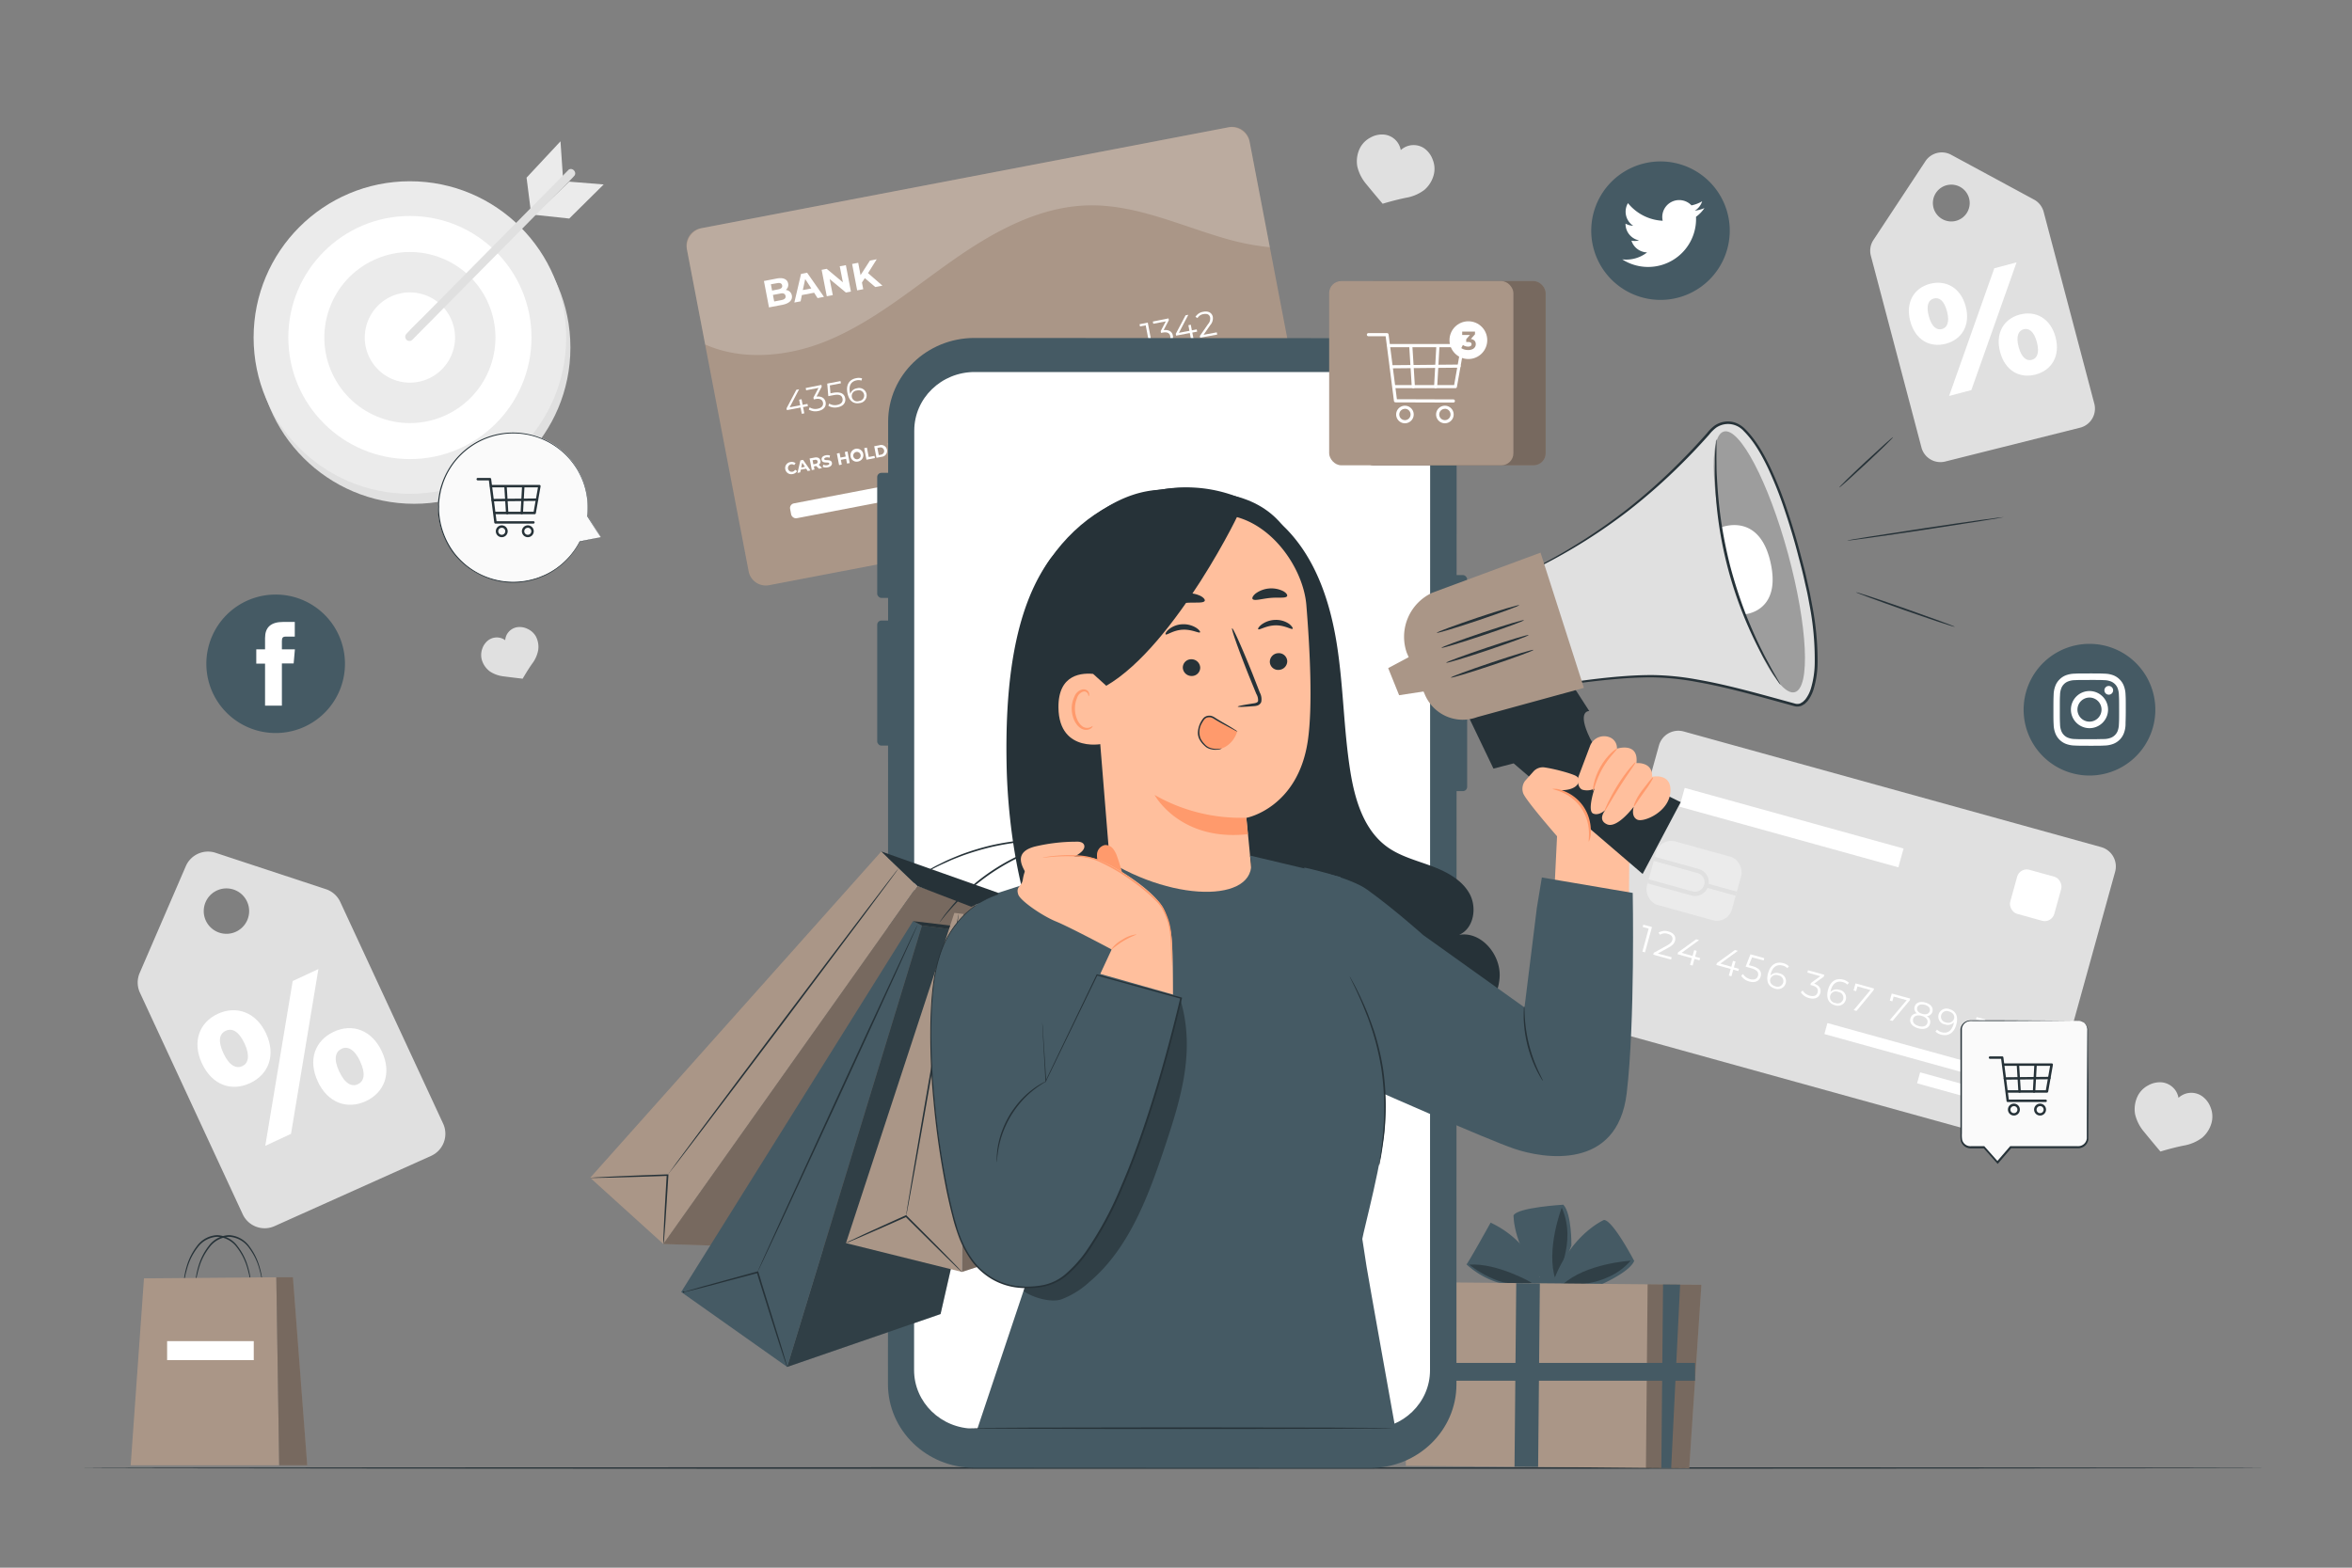 <svg xmlns="http://www.w3.org/2000/svg" viewBox="0 0 750 500"><rect x="0" y="0" width="750" height="500" fill="#808080" stroke="none"/><g id="freepik--background-complete--inject-6"><path d="M643.73,364.76,510.65,327.89a6.42,6.42,0,0,1-4.47-7.91L529,237.77a6.42,6.42,0,0,1,7.91-4.47l133.08,36.87a6.41,6.41,0,0,1,4.47,7.9l-22.77,82.21A6.44,6.44,0,0,1,643.73,364.76Z" style="fill:#e0e0e0"></path><path d="M526.78,295.67l-2.23,8.08-.83-.23,2-7.34-1.9-.53.2-.73Z" style="fill:#fff"></path><path d="M533.06,305.31l-.21.74-5.66-1.57.16-.59,4.27-2.36c1.16-.64,1.48-1.14,1.64-1.69.25-.94-.24-1.7-1.48-2a2.86,2.86,0,0,0-2.45.29l-.45-.67a3.79,3.79,0,0,1,3.18-.36c1.64.45,2.45,1.57,2.07,2.92-.21.78-.64,1.4-2,2.16l-3.5,1.94Z" style="fill:#fff"></path><path d="M541.94,306.28l-1.62-.45-.58,2.13-.83-.23.58-2.13-4.55-1.26.16-.6,5.77-4.17.92.26-5.57,4.07,3.5,1,.52-1.87.81.23-.52,1.86,1.61.45Z" style="fill:#fff"></path><path d="M554.31,309.71l-1.61-.45-.59,2.12-.83-.23.59-2.12-4.56-1.26.17-.6,5.76-4.17.92.26-5.57,4.07,3.51,1,.51-1.87.81.22-.52,1.87,1.62.45Z" style="fill:#fff"></path><path d="M561.44,311.41c-.38,1.37-1.63,2.18-3.6,1.63a4.27,4.27,0,0,1-2.61-1.84l.58-.54a3.68,3.68,0,0,0,2.22,1.62c1.38.38,2.29-.09,2.56-1.07s-.18-1.86-2.23-2.43l-1.72-.48,1.54-3.93,4.41,1.22-.2.74-3.69-1-1,2.5,1,.28C561.18,308.77,561.84,310,561.44,311.41Z" style="fill:#fff"></path><path d="M569.43,313.59A2.6,2.6,0,0,1,566,315.3c-2.15-.59-2.9-2.4-2.19-4.95.76-2.75,2.65-3.76,4.85-3.15a3.86,3.86,0,0,1,1.79,1l-.52.58a2.89,2.89,0,0,0-1.46-.81c-1.75-.49-3.17.32-3.78,2.51a6.85,6.85,0,0,0-.15.67,2.67,2.67,0,0,1,2.85-.7A2.53,2.53,0,0,1,569.43,313.59Zm-.82-.21a1.84,1.84,0,0,0-1.55-2.3,1.93,1.93,0,0,0-2.56,1.19c-.25.89.25,1.93,1.65,2.32A1.83,1.83,0,0,0,568.61,313.38Z" style="fill:#fff"></path><path d="M580.46,316.74c-.38,1.35-1.64,2.12-3.59,1.58a4.35,4.35,0,0,1-2.62-1.85l.58-.54a3.7,3.7,0,0,0,2.25,1.62c1.33.38,2.25,0,2.52-1.05s-.23-1.79-1.73-2.2l-.58-.16.17-.62,3-2.18-4.13-1.14.21-.74,5.19,1.44-.16.59-3.08,2.23C580.2,314.3,580.81,315.45,580.46,316.74Z" style="fill:#fff"></path><path d="M588.58,318.89a2.62,2.62,0,0,1-3.44,1.72c-2.15-.6-2.9-2.41-2.2-5,.76-2.74,2.66-3.76,4.85-3.15a3.82,3.82,0,0,1,1.79,1l-.52.57a2.92,2.92,0,0,0-1.46-.81c-1.74-.48-3.17.33-3.78,2.52-.05.18-.1.42-.14.66a2.69,2.69,0,0,1,2.85-.7A2.54,2.54,0,0,1,588.58,318.89Zm-.83-.2a1.84,1.84,0,0,0-1.54-2.31,1.85,1.85,0,1,0-.92,3.51A1.82,1.82,0,0,0,587.75,318.69Z" style="fill:#fff"></path><path d="M597.58,315.28l-.17.59L592,322.42l-.9-.25,5.35-6.41-4.15-1.15-.42,1.51-.82-.23.63-2.25Z" style="fill:#fff"></path><path d="M609.12,318.48l-.16.59-5.46,6.55-.9-.25L608,319l-4.16-1.15-.41,1.51-.82-.23.62-2.25Z" style="fill:#fff"></path><path d="M615.45,326.51c-.39,1.43-1.85,2-3.78,1.45s-2.87-1.75-2.47-3.18a2.1,2.1,0,0,1,2.11-1.56,1.89,1.89,0,0,1-.78-2.12c.36-1.32,1.71-1.83,3.42-1.35s2.62,1.6,2.26,2.92a1.92,1.92,0,0,1-1.79,1.42A2.1,2.1,0,0,1,615.45,326.51Zm-.85-.25c.28-1-.4-1.85-1.84-2.25s-2.44,0-2.71,1,.39,1.86,1.82,2.25S614.32,327.26,614.6,326.26Zm-1.65-2.9c1.25.34,2.16,0,2.4-.89s-.39-1.69-1.6-2-2.15,0-2.39.9S611.69,323,613,323.36Z" style="fill:#fff"></path><path d="M623.81,326.82c-.76,2.75-2.66,3.76-4.85,3.16a3.82,3.82,0,0,1-1.79-1l.52-.58a3,3,0,0,0,1.46.82c1.74.48,3.17-.33,3.78-2.52.05-.18.1-.42.15-.67a2.68,2.68,0,0,1-2.86.7,2.53,2.53,0,0,1-2.05-3.17,2.62,2.62,0,0,1,3.45-1.72C623.76,322.46,624.52,324.27,623.81,326.82Zm-.7-1.92c.25-.88-.26-1.93-1.65-2.32a1.83,1.83,0,1,0-.91,3.51A1.93,1.93,0,0,0,623.11,324.9Z" style="fill:#fff"></path><path d="M633.1,325.12l-2.24,8.08L630,333l2-7.34-1.9-.52.2-.74Z" style="fill:#fff"></path><path d="M639.37,334.76l-.21.74-5.66-1.57.16-.59,4.27-2.36c1.16-.64,1.48-1.14,1.64-1.69.26-.93-.24-1.69-1.48-2a2.86,2.86,0,0,0-2.45.29l-.45-.67a3.79,3.79,0,0,1,3.18-.36c1.64.46,2.45,1.57,2.08,2.92-.22.78-.65,1.4-2,2.16l-3.49,1.94Z" style="fill:#fff"></path><path d="M647.05,335.19c-.37,1.35-1.64,2.11-3.59,1.57a4.33,4.33,0,0,1-2.62-1.84l.58-.54a3.7,3.7,0,0,0,2.25,1.62c1.34.37,2.25-.05,2.52-1.05s-.23-1.79-1.73-2.21l-.58-.16.17-.61,3-2.18-4.13-1.14.2-.74,5.19,1.44-.16.58-3.08,2.24C646.79,332.75,647.41,333.9,647.05,335.19Z" style="fill:#fff"></path><rect x="612.77" y="303.46" width="3.64" height="67.12" transform="translate(125.75 839.35) rotate(-74.52)" style="fill:#fff"></rect><rect x="626.59" y="331.17" width="3.64" height="34.42" transform="translate(124.92 860.99) rotate(-74.52)" style="fill:#fff"></rect><g style="opacity:0.5"><rect x="526.08" y="270.45" width="28.16" height="21.04" rx="4.96" transform="translate(94.62 -134.01) rotate(15.48)" style="fill:#f5f5f5"></rect></g><path d="M525.34,281.73l.36-1.3,14,3.87a3,3,0,1,0,1.62-5.84l-14-3.88.36-1.3,14,3.87a4.39,4.39,0,0,1-2.35,8.46Z" style="fill:#e0e0e0"></path><rect x="548.18" y="278.72" width="1.35" height="9.95" transform="translate(128.5 736.5) rotate(-74.46)" style="fill:#e0e0e0"></rect><rect x="535.09" y="260.83" width="72.42" height="6.22" transform="translate(91.22 -142.97) rotate(15.49)" style="fill:#fff"></rect><rect x="641.88" y="278.23" width="14.58" height="14.58" rx="3.15" transform="translate(99.81 -162.98) rotate(15.49)" style="fill:#fff"></rect><path d="M667.84,128.79,651.7,67.66a6.26,6.26,0,0,0-3.09-4l-26.44-14.3a6.26,6.26,0,0,0-8.2,2.06L597.41,76.52a6.23,6.23,0,0,0-.85,5l16.13,61.13a6.26,6.26,0,0,0,7.59,4.55l43-10.79A6.26,6.26,0,0,0,667.84,128.79ZM623.3,70.53A5.87,5.87,0,1,1,628,63.71,5.87,5.87,0,0,1,623.3,70.53Z" style="fill:#e0e0e0"></path><path d="M667.84,128.79,651.7,67.66a6.26,6.26,0,0,0-3.09-4l-26.44-14.3a6.26,6.26,0,0,0-8.2,2.06L597.41,76.52a6.23,6.23,0,0,0-.85,5l16.13,61.13a6.26,6.26,0,0,0,7.59,4.55l43-10.79A6.26,6.26,0,0,0,667.84,128.79ZM623.3,70.53A5.87,5.87,0,1,1,628,63.71,5.87,5.87,0,0,1,623.3,70.53Z" style="fill:none"></path><path d="M609.13,102.41c-1.58-6,1.22-10.55,6.29-11.89s9.82,1.24,11.4,7.21-1.21,10.55-6.33,11.9S610.72,108.42,609.13,102.41Zm11.73-3.1c-.93-3.5-2.52-4.56-4.2-4.11s-2.54,2.15-1.61,5.65,2.62,4.52,4.2,4.1S621.79,102.8,620.86,99.31Zm15.08-13.75,7.1-1.88-14.42,40.73-7.1,1.88Zm1.84,26.67c-1.58-6,1.17-10.54,6.29-11.9s9.82,1.25,11.4,7.21-1.21,10.55-6.34,11.91S639.37,118.24,637.78,112.23Zm11.73-3.11c-.93-3.5-2.57-4.54-4.2-4.11s-2.54,2.15-1.61,5.65,2.57,4.54,4.2,4.11S650.44,112.62,649.51,109.12Z" style="fill:#fff"></path><path d="M141.35,358.47l-32.8-70.7a7.71,7.71,0,0,0-4.62-4.17L68.76,272a7.71,7.71,0,0,0-9.51,4.26l-14.69,34a7.74,7.74,0,0,0,0,6.22l32.79,70.7a7.71,7.71,0,0,0,10.2,3.88l49.87-22.38A7.73,7.73,0,0,0,141.35,358.47ZM74.69,297.39A7.24,7.24,0,1,1,79,288.08,7.24,7.24,0,0,1,74.69,297.39Z" style="fill:#e0e0e0"></path><path d="M141.35,358.47l-32.8-70.7a7.71,7.71,0,0,0-4.62-4.17L68.76,272a7.71,7.71,0,0,0-9.51,4.26l-14.69,34a7.74,7.74,0,0,0,0,6.22l32.79,70.7a7.71,7.71,0,0,0,10.2,3.88l49.87-22.38A7.73,7.73,0,0,0,141.35,358.47ZM74.69,297.39A7.24,7.24,0,1,1,79,288.08,7.24,7.24,0,0,1,74.69,297.39Z" style="fill:none"></path><path d="M64.39,339.14c-3.2-6.89-.81-13.07,5.06-15.79s12.2-.61,15.4,6.28.81,13.07-5.12,15.83S67.62,346.1,64.39,339.14ZM78,332.84c-1.89-4-4-5-6-4.08s-2.62,3.16-.74,7.2,4.16,4.93,6,4.08S79.84,336.89,78,332.84Zm15.33-19.95,8.2-3.81L92.8,361.63l-8.21,3.82Zm8,32c-3.21-6.89-.87-13,5.06-15.8s12.19-.6,15.39,6.29.81,13.07-5.11,15.82S104.52,351.81,101.29,344.86Zm13.56-6.3c-1.88-4.05-4.11-5-6-4.08s-2.62,3.16-.74,7.2,4.11,5,6,4.08S116.73,342.6,114.85,338.56Z" style="fill:#fff"></path><circle cx="132.05" cy="110.84" r="49.84" style="fill:#e0e0e0"></circle><circle cx="130.71" cy="107.65" r="49.84" style="fill:#ebebeb"></circle><circle cx="130.71" cy="107.65" r="38.77" style="fill:#fff"></circle><circle cx="130.71" cy="107.65" r="27.28" transform="translate(-18.77 187.22) rotate(-67.5)" style="fill:#ebebeb"></circle><path d="M145.1,107.65a14.39,14.39,0,1,1-14.39-14.39A14.4,14.4,0,0,1,145.1,107.65Z" style="fill:#fff"></path><polygon points="169.26 67.29 167.91 56.66 178.73 45.07 179.51 56.55 169.26 67.29" style="fill:#ebebeb"></polygon><polygon points="192.5 58.83 181.51 57.94 170.51 68.52 181.52 69.7 192.5 58.83" style="fill:#ebebeb"></polygon><path d="M181.14,54.33,176,59.53,163.67,72l-14.85,15-12.9,13.07c-2.09,2.12-4.28,4.17-6.28,6.37l-.09.09a1.34,1.34,0,0,0,1.89,1.89c1.71-1.73,3.42-3.47,5.14-5.2l12.33-12.49,14.85-15,12.9-13.08c2.09-2.11,4.27-4.17,6.28-6.36l.09-.09c1.22-1.23-.68-3.13-1.89-1.9Z" style="fill:#e0e0e0"></path><path d="M457.26,55.47a7.8,7.8,0,0,0-.45-4.67A7.48,7.48,0,0,0,454,47.2a6.07,6.07,0,0,0-7.33.67,6,6,0,0,0-5.16-4.93,7.46,7.46,0,0,0-4.5.93,7.88,7.88,0,0,0-3.33,3.31,9.49,9.49,0,0,0-.87,5.9,13.49,13.49,0,0,0,2.88,5.66c2.23,2.74,5.2,6.24,5.2,6.24s4-1.22,7.49-1.91a13.42,13.42,0,0,0,5.83-2.51A9.52,9.52,0,0,0,457.26,55.47Z" style="fill:#e0e0e0"></path><path d="M705.3,357.75a7.81,7.81,0,0,0-.44-4.67,7.5,7.5,0,0,0-2.86-3.59,6,6,0,0,0-7.33.66,6.07,6.07,0,0,0-1-2.44,6.15,6.15,0,0,0-4.14-2.49,7.52,7.52,0,0,0-4.49.94,7.77,7.77,0,0,0-3.33,3.31,9.56,9.56,0,0,0-.88,5.9,13.42,13.42,0,0,0,2.89,5.65c2.22,2.74,5.19,6.25,5.19,6.25s4-1.23,7.49-1.91a13.54,13.54,0,0,0,5.83-2.51A9.48,9.48,0,0,0,705.3,357.75Z" style="fill:#e0e0e0"></path><path d="M170.81,202.86a5.87,5.87,0,0,0-2.64-2.31,5.64,5.64,0,0,0-3.4-.49,4.65,4.65,0,0,0-3,2.05,4.56,4.56,0,0,0-.67,2.08,4.38,4.38,0,0,0-1.82-.8,4.59,4.59,0,0,0-3.52.77,5.6,5.6,0,0,0-2,2.82,5.89,5.89,0,0,0-.11,3.5,7.11,7.11,0,0,0,2.55,3.66,10,10,0,0,0,4.47,1.59c2.62.35,6,.73,6,.73s1.55-2.73,3.09-4.88a10.11,10.11,0,0,0,1.88-4.36A7.17,7.17,0,0,0,170.81,202.86Z" style="fill:#e0e0e0"></path></g><g id="freepik--Floor--inject-6"><path d="M722.42,468.2c0,.14-156,.26-348.4.26s-348.44-.12-348.44-.26,156-.26,348.44-.26S722.42,468.06,722.42,468.2Z" style="fill:#263238"></path></g><g id="freepik--Bag--inject-6"><path d="M80.11,410.59a36.71,36.71,0,0,0-1.39-6.65,19.34,19.34,0,0,0-3.18-6.1,8.24,8.24,0,0,0-6.22-3.37,8.2,8.2,0,0,0-6.24,3.32,19.33,19.33,0,0,0-3.2,6.08,37.93,37.93,0,0,0-1.41,6.64,3,3,0,0,1,0-.49c0-.31,0-.78.11-1.38a26,26,0,0,1,1-4.92,19.46,19.46,0,0,1,3.21-6.29,8.47,8.47,0,0,1,6.5-3.5,8.53,8.53,0,0,1,6.48,3.55A19.31,19.31,0,0,1,79,403.8a25.48,25.48,0,0,1,1,4.92,12.74,12.74,0,0,1,.1,1.38A1.53,1.53,0,0,1,80.11,410.59Z" style="fill:#263238"></path><path d="M83.85,410.59a37.83,37.83,0,0,0-1.39-6.65,19.55,19.55,0,0,0-3.18-6.1,8.26,8.26,0,0,0-6.22-3.37,8.18,8.18,0,0,0-6.24,3.32,19.36,19.36,0,0,0-3.21,6.08,36.14,36.14,0,0,0-1.4,6.64,1.53,1.53,0,0,1,0-.49c0-.31,0-.78.1-1.38a26.11,26.11,0,0,1,1-4.92,19.46,19.46,0,0,1,3.21-6.29,8.47,8.47,0,0,1,6.5-3.5,8.53,8.53,0,0,1,6.48,3.55,19.71,19.71,0,0,1,3.19,6.32,26.27,26.27,0,0,1,1,4.92c.06.6.09,1.07.1,1.38A3,3,0,0,1,83.85,410.59Z" style="fill:#263238"></path><polygon points="45.91 407.71 88.11 407.37 89.03 467.34 41.67 467.34 45.91 407.71" style="fill:#AA9687"></polygon><polygon points="88.11 407.37 93.41 407.37 97.97 467.34 89.03 467.34 88.11 407.37" style="fill:#AA9687"></polygon><rect x="53.29" y="427.74" width="27.63" height="6.06" style="fill:#fff"></rect><g style="opacity:0.3"><polygon points="88.11 407.37 93.41 407.37 97.97 467.34 89.03 467.34 88.11 407.37"></polygon></g></g><g id="freepik--Gift--inject-6"><path d="M498.52,384.23s-14.7.85-15.89,3.42c0,0-.18,10.82,10.21,21.71l-2,4.44V421c4.84-9.37,10.24-23.73,10.24-23.73S501.26,387.19,498.52,384.23Z" style="fill:#455a64"></path><g style="opacity:0.3"><path d="M498,385.18s-5.14,13.33-2,22.92C496,408.1,503.06,396.33,498,385.18Z"></path></g><path d="M521.11,402.17s-6.82-13.05-9.65-13.07c0,0-9.94,4.27-15.6,18.23l-4.88,0s-2.6-11.21-15.65-17.38c0,0-7.46,13.43-7.71,13.3a26.61,26.61,0,0,0,16.78,7c10.53.55,25.84-.44,25.84-.44S519.53,405.88,521.11,402.17Z" style="fill:#455a64"></path><g style="opacity:0.3"><path d="M488.44,409.1s-11-6.36-19.92-5.76C468.52,403.34,478.84,412,488.44,409.1Z"></path></g><g style="opacity:0.3"><path d="M520,402.09s-14.25.8-21.71,7.61C498.31,409.7,511.94,411.28,520,402.09Z"></path></g><polygon points="542.54 409.78 538.65 468.31 448.3 467.47 447.59 408.89 542.54 409.78" style="fill:#AA9687"></polygon><g style="opacity:0.3"><polygon points="525.39 409.62 524.85 468.19 538.65 468.31 542.54 409.78 525.39 409.62"></polygon></g><polygon points="535.75 409.72 532.9 468.26 529.76 468.23 530.31 409.67 535.75 409.72" style="fill:#455a64"></polygon><rect x="457.67" y="434.78" width="58.57" height="7.53" transform="translate(43.87 921.37) rotate(-89.46)" style="fill:#455a64"></rect><rect x="447.9" y="434.69" width="92.61" height="5.68" style="fill:#455a64"></rect></g><g id="freepik--credit-card--inject-6"><path d="M413.69,154.39,245.26,186.64a5.58,5.58,0,0,1-6.54-4.44L219,79.36a5.59,5.59,0,0,1,4.44-6.54L391.89,40.57A5.6,5.6,0,0,1,398.44,45l19.69,102.84A5.59,5.59,0,0,1,413.69,154.39Z" style="fill:#AA9687"></path><path d="M252.5,94.21c.27,1.46-.72,2.52-2.93,3l-4.36.83-1.61-8.42,4.11-.79c2.11-.4,3.36.27,3.61,1.58a2.08,2.08,0,0,1-.76,2.07A2.13,2.13,0,0,1,252.5,94.21Zm-6.68-3.54.38,2,1.93-.37c1-.18,1.41-.62,1.28-1.28s-.71-.89-1.66-.7Zm4.67,3.72c-.13-.71-.74-1-1.75-.75l-2.27.43.4,2.08,2.27-.43C250.15,95.52,250.63,95.11,250.49,94.39Z" style="fill:#fff"></path><path d="M259.61,93.36l-3.91.75-.4,2-2,.38,2.14-9.14,1.93-.37,5.38,7.7-2.05.4Zm-.9-1.36-1.95-3L256,92.51Z" style="fill:#fff"></path><path d="M269.73,84.57,271.34,93l-1.6.3L264.56,89l1,5.12-1.92.37L262,86.05l1.62-.31,5.16,4.31-1-5.12Z" style="fill:#fff"></path><path d="M275.77,88.71l-.91,1.4.41,2.13-1.94.37-1.61-8.42,1.94-.38.75,3.94,3-4.65,2.16-.41-2.77,4.42,4.59,4-2.28.43Z" style="fill:#fff"></path><path d="M257.62,129.54l-1.54.29.39,2-.8.15-.39-2-4.36.83-.11-.57,3.12-5.91.88-.17-3,5.75,3.36-.65-.34-1.78.77-.15.34,1.79,1.55-.3Z" style="fill:#fff"></path><path d="M263.27,128.26c.24,1.3-.51,2.47-2.37,2.83a4.15,4.15,0,0,1-3-.46l.27-.71a3.44,3.44,0,0,0,2.57.44c1.28-.25,1.87-1,1.69-1.94s-.95-1.41-2.38-1.14l-.56.11-.11-.59,1.63-3.09-3.95.76-.14-.71,5-1,.11.56-1.66,3.17C262,126.31,263,127,263.27,128.26Z" style="fill:#fff"></path><path d="M269.51,127c.25,1.31-.47,2.52-2.36,2.88a4.08,4.08,0,0,1-3-.46l.26-.71a3.39,3.39,0,0,0,2.55.44c1.31-.25,1.88-1,1.7-2s-.92-1.5-2.89-1.12l-1.64.32-.35-4,4.23-.81.14.71-3.54.68.21,2.51,1-.19C268.18,124.89,269.24,125.64,269.51,127Z" style="fill:#fff"></path><path d="M276.31,125.67a2.44,2.44,0,0,1-2.18,2.88c-2.06.4-3.45-.81-3.91-3.26-.51-2.62.67-4.27,2.77-4.67a3.58,3.58,0,0,1,1.91.07l-.2.7a2.75,2.75,0,0,0-1.57-.08c-1.67.32-2.53,1.6-2.13,3.7a5.45,5.45,0,0,0,.15.62,2.54,2.54,0,0,1,2.11-1.78A2.39,2.39,0,0,1,276.31,125.67Zm-.78.18a1.72,1.72,0,0,0-2.26-1.3,1.73,1.73,0,1,0,.69,3.34A1.73,1.73,0,0,0,275.53,125.85Z" style="fill:#fff"></path><path d="M293.46,124.78l-2.31-2.07-1.39,2.78-.88.17,1.72-3.42-2.72-2.41.88-.17,2.18,1.94,1.31-2.61.86-.16-1.65,3.24,2.9,2.54Z" style="fill:#fff"></path><path d="M299.36,123.65l-2.31-2.07-1.39,2.78-.89.17,1.73-3.42-2.73-2.41.89-.17,2.18,1.94,1.31-2.61.86-.16-1.65,3.24,2.89,2.54Z" style="fill:#fff"></path><path d="M305.25,122.52l-2.31-2.07-1.38,2.78-.89.17L302.4,120l-2.73-2.41.88-.17,2.18,1.94,1.31-2.61.86-.16-1.64,3.25,2.89,2.53Z" style="fill:#fff"></path><path d="M311.15,121.39l-2.31-2.07-1.39,2.78-.88.17,1.73-3.42-2.73-2.41.88-.17,2.18,1.94,1.31-2.61.86-.16-1.64,3.25,2.89,2.53Z" style="fill:#fff"></path><path d="M331.51,117.5l-2.31-2.08-1.38,2.78-.89.17,1.73-3.42-2.73-2.41.88-.17,2.18,1.94,1.31-2.6.86-.17-1.64,3.25,2.89,2.53Z" style="fill:#fff"></path><path d="M337.41,116.37l-2.31-2.08-1.39,2.78-.88.17,1.72-3.42-2.72-2.41.88-.17,2.18,2,1.31-2.61.86-.17-1.65,3.25,2.9,2.53Z" style="fill:#fff"></path><path d="M343.31,115.24,341,113.16,339.61,116l-.89.16,1.73-3.42-2.73-2.41.89-.16,2.18,1.94,1.31-2.61.86-.17-1.65,3.25,2.89,2.54Z" style="fill:#fff"></path><path d="M349.2,114.11,346.9,112l-1.39,2.79-.89.17,1.73-3.43-2.73-2.4.88-.17,2.18,1.94,1.31-2.61.86-.17-1.64,3.25,2.89,2.54Z" style="fill:#fff"></path><path d="M366,102.88l1.48,7.73-.79.15-1.35-7-1.82.35-.14-.7Z" style="fill:#fff"></path><path d="M374,107.05c.25,1.3-.5,2.47-2.36,2.83a4.15,4.15,0,0,1-3-.46l.27-.71a3.44,3.44,0,0,0,2.57.44c1.28-.25,1.87-1,1.69-1.94s-.95-1.41-2.39-1.13l-.55.1-.11-.58,1.63-3.1-4,.76-.14-.71,5-1,.11.56-1.66,3.17C372.79,105.1,373.79,105.82,374,107.05Z" style="fill:#fff"></path><path d="M381.75,105.77l-1.55.3.39,2-.8.15-.39-2-4.36.83-.11-.57,3.12-5.91.88-.17-3,5.75,3.36-.64-.34-1.79.77-.15.34,1.79,1.55-.3Z" style="fill:#fff"></path><path d="M388,106l.14.71-5.42,1-.11-.56,2.61-3.77a2.61,2.61,0,0,0,.67-2.11c-.17-.89-.9-1.32-2.09-1.1a2.69,2.69,0,0,0-1.94,1.27l-.66-.38a3.56,3.56,0,0,1,2.53-1.63c1.57-.3,2.71.31,3,1.6a3.22,3.22,0,0,1-.81,2.66l-2.13,3.09Z" style="fill:#fff"></path><path d="M250.41,149.66a1.92,1.92,0,0,1,1.63-2.29,2,2,0,0,1,1.65.36l-.45.61a1.25,1.25,0,0,0-1-.25,1.2,1.2,0,1,0,.45,2.36,1.18,1.18,0,0,0,.84-.62l.65.41a2,2,0,0,1-1.4.95A1.93,1.93,0,0,1,250.41,149.66Z" style="fill:#fff"></path><path d="M257.07,149.48l-1.72.33-.17.85-.88.17.94-4,.84-.16,2.36,3.37-.9.18Zm-.4-.6-.85-1.3-.32,1.53Z" style="fill:#fff"></path><path d="M261.18,149.51l-.91-.89h0l-.74.14.19,1-.85.16-.71-3.69,1.6-.3c1-.19,1.7.2,1.86,1a1.24,1.24,0,0,1-.54,1.31l1.06,1Zm-1.37-2.84-.7.13.25,1.29.69-.13c.52-.1.74-.4.66-.8S260.33,146.57,259.81,146.67Z" style="fill:#fff"></path><path d="M262.35,148.91l.17-.7a2.13,2.13,0,0,0,1.29.15c.5-.09.68-.3.63-.53-.13-.69-2.18.2-2.44-1.17-.12-.63.28-1.25,1.33-1.45a2.5,2.5,0,0,1,1.34.08l-.14.7a2.13,2.13,0,0,0-1.07-.1c-.51.1-.67.33-.62.56.13.68,2.18-.2,2.44,1.15.12.62-.29,1.25-1.35,1.45A2.69,2.69,0,0,1,262.35,148.91Z" style="fill:#fff"></path><path d="M270.25,144l.7,3.69-.85.16-.29-1.51-1.68.32.29,1.51-.85.17-.71-3.69.86-.17.28,1.46,1.67-.32-.28-1.46Z" style="fill:#fff"></path><path d="M271.25,145.67a2.06,2.06,0,1,1,2.38,1.52A1.94,1.94,0,0,1,271.25,145.67Zm3.17-.61a1.18,1.18,0,1,0-.92,1.4A1.15,1.15,0,0,0,274.42,145.06Z" style="fill:#fff"></path><path d="M275.58,142.93l.86-.17.57,3,1.85-.36.13.7-2.7.52Z" style="fill:#fff"></path><path d="M278.77,142.32l1.68-.32a1.87,1.87,0,0,1,2.39,1.45,1.89,1.89,0,0,1-1.69,2.24l-1.67.32ZM281,145a1.16,1.16,0,1,0-.44-2.28l-.78.14.44,2.29Z" style="fill:#fff"></path><path d="M286.56,143.94l.13.68-2.85.55-.71-3.69,2.79-.53.13.68-1.94.37.16.81,1.71-.33.12.66-1.71.33.17.85Z" style="fill:#fff"></path><path d="M289.73,144l-.91-.89h0l-.74.14.19,1-.85.16-.71-3.69,1.6-.3c1-.19,1.7.2,1.86,1a1.24,1.24,0,0,1-.54,1.31l1.06,1Zm-1.37-2.84-.7.14.25,1.28.69-.13c.52-.1.74-.39.66-.79S288.88,141.1,288.36,141.2Z" style="fill:#fff"></path><rect x="251.62" y="155.55" width="55.72" height="4.82" rx="1.5" transform="translate(-24.72 55.38) rotate(-10.84)" style="fill:#fff"></rect><rect x="366.62" y="135.91" width="30.95" height="4.82" rx="1.5" transform="translate(-19.19 74.33) rotate(-10.84)" style="fill:#fff"></rect><g style="opacity:0.2"><path d="M391.44,40.66,223.92,72.73a6.05,6.05,0,0,0-4.81,7.09l5.76,30.05c12,5.35,26.78,3.87,39.16-1.3,14.6-6.09,26.87-16.5,39.82-25.58s27.52-17.18,43.34-17.49c14.92-.29,28.95,6.35,43.29,10.51a78.85,78.85,0,0,0,14.44,2.84l-6.4-33.39A6,6,0,0,0,391.44,40.66Z" style="fill:#fff"></path></g></g><g id="freepik--social-media-icons--inject-6"><path d="M529.49,95.65h0a22.09,22.09,0,0,1-22.08-22.08h0a22.08,22.08,0,0,1,22.08-22.08h0a22.08,22.08,0,0,1,22.09,22.08h0A22.09,22.09,0,0,1,529.49,95.65Z" style="fill:#455a64"></path><path d="M517.29,82.72a15.29,15.29,0,0,0,23.53-13.58,10.94,10.94,0,0,0,2.69-2.78,11.13,11.13,0,0,1-3.09.84,5.34,5.34,0,0,0,2.36-3,10.91,10.91,0,0,1-3.41,1.3,5.39,5.39,0,0,0-9.17,4.91,15.25,15.25,0,0,1-11.08-5.62A5.38,5.38,0,0,0,520.78,72a5.46,5.46,0,0,1-2.44-.67,5.39,5.39,0,0,0,4.32,5.34,5.36,5.36,0,0,1-2.43.09,5.39,5.39,0,0,0,5,3.74A10.8,10.8,0,0,1,517.29,82.72Z" style="fill:#fff"></path><path d="M87.88,233.79h0A22.09,22.09,0,0,1,65.8,211.71h0a22.08,22.08,0,0,1,22.08-22.08h0A22.07,22.07,0,0,1,110,211.71h0A22.08,22.08,0,0,1,87.88,233.79Z" style="fill:#455a64"></path><path d="M84.52,225.05h5.37V211.59h3.75l.4-4.5H89.89v-2.57c0-1.06.22-1.48,1.24-1.48H94v-4.68H90.32c-4,0-5.8,1.76-5.8,5.13v3.6h-2.8v4.56h2.8Z" style="fill:#fff"></path><path d="M666.29,247.35h0a21,21,0,0,1-21-21h0a21,21,0,0,1,21-21h0a21,21,0,0,1,21,21h0A21,21,0,0,1,666.29,247.35Z" style="fill:#455a64"></path><path d="M666.29,216.87c3.08,0,3.44,0,4.66.06a6.31,6.31,0,0,1,2.14.4,3.85,3.85,0,0,1,2.19,2.19,6.59,6.59,0,0,1,.39,2.14c.06,1.22.07,1.58.07,4.66s0,3.44-.07,4.66a6.65,6.65,0,0,1-.39,2.14,3.85,3.85,0,0,1-2.19,2.19,6.31,6.31,0,0,1-2.14.4c-1.22,0-1.58.06-4.66.06s-3.45,0-4.66-.06a6.2,6.2,0,0,1-2.14-.4,3.59,3.59,0,0,1-1.33-.86,3.68,3.68,0,0,1-.86-1.33,6.31,6.31,0,0,1-.4-2.14c-.06-1.22-.07-1.58-.07-4.66s0-3.44.07-4.66a6.25,6.25,0,0,1,.4-2.14,3.68,3.68,0,0,1,.86-1.33,3.59,3.59,0,0,1,1.33-.86,6.2,6.2,0,0,1,2.14-.4c1.21-.05,1.58-.06,4.66-.06m0-2.08c-3.14,0-3.53,0-4.76.07a8.48,8.48,0,0,0-2.8.53,5.7,5.7,0,0,0-2,1.33,5.61,5.61,0,0,0-1.33,2.05,8.4,8.4,0,0,0-.54,2.8c-.05,1.23-.07,1.62-.07,4.75s0,3.52.07,4.75a8.4,8.4,0,0,0,.54,2.8,5.89,5.89,0,0,0,3.37,3.38,8.48,8.48,0,0,0,2.8.53c1.23.06,1.62.07,4.76.07s3.52,0,4.75-.07a8.43,8.43,0,0,0,2.8-.53,5.89,5.89,0,0,0,3.37-3.38,8.4,8.4,0,0,0,.54-2.8c0-1.23.07-1.62.07-4.75s0-3.52-.07-4.75a8.4,8.4,0,0,0-.54-2.8,5.61,5.61,0,0,0-1.33-2.05,5.7,5.7,0,0,0-2-1.33,8.43,8.43,0,0,0-2.8-.53c-1.23-.06-1.62-.07-4.75-.07" style="fill:#fff"></path><path d="M666.29,220.4a5.92,5.92,0,1,0,5.92,5.92,5.93,5.93,0,0,0-5.92-5.92m0,9.76a3.84,3.84,0,1,1,3.84-3.84,3.84,3.84,0,0,1-3.84,3.84" style="fill:#fff"></path><path d="M673.83,220.16a1.39,1.39,0,1,1-1.39-1.38,1.39,1.39,0,0,1,1.39,1.38" style="fill:#fff"></path></g><g id="freepik--speech-bubble-2--inject-6"><path d="M662.76,325.6H628.41a3,3,0,0,0-3,3V363a3,3,0,0,0,3,3h4.31l4.3,4.83,4.17-4.83h21.57a3,3,0,0,0,3-3V328.6A3,3,0,0,0,662.76,325.6Z" style="fill:#fafafa"></path><path d="M662.76,325.6a2.47,2.47,0,0,1,1.26.23,3,3,0,0,1,1.22,1,3.19,3.19,0,0,1,.61,2.05c0,3.24,0,7.9.08,13.71s0,12.86,0,20.74a3.24,3.24,0,0,1-1.75,2.54,3.35,3.35,0,0,1-1.58.35H641.2l.19-.09L637.21,371l-.19.23-.2-.22-4.3-4.84.2.09h-4.19a3.31,3.31,0,0,1-2.08-.66,3.23,3.23,0,0,1-1.21-1.82,11.51,11.51,0,0,1-.09-2.09v-8c0-5.23,0-10.27,0-15.08q0-3.6,0-7c0-1.15,0-2.23,0-3.39a3.23,3.23,0,0,1,2.09-2.59,4.07,4.07,0,0,1,1.64-.2h4.59l5.71,0,17.21.08,4.68.05,1.22,0a1.85,1.85,0,0,1,.41,0l-.41,0-1.22,0-4.68,0-17.21.09h-10.3a3.82,3.82,0,0,0-1.49.18,2.77,2.77,0,0,0-1.79,2.25c0,1,0,2.21,0,3.33q0,3.42,0,7c0,4.81,0,9.85,0,15.08q0,3.93,0,8a10.39,10.39,0,0,0,.08,2,2.67,2.67,0,0,0,1,1.53,2.71,2.71,0,0,0,1.77.55h4.31l.07.09c1.48,1.66,2.93,3.31,4.3,4.84h-.39l4.18-4.84.08-.09h21.55a2.78,2.78,0,0,0,2.89-2.47c0-7.86.05-14.85.07-20.69s.06-10.47.08-13.71a3,3,0,0,0-.54-2,2.92,2.92,0,0,0-1.15-1A4,4,0,0,0,662.76,325.6Z" style="fill:#263238"></path><path d="M652.73,348.5H640a.4.4,0,0,1-.39-.39.39.39,0,0,1,.39-.39h12.37l1.37-7.78H638.85a.39.39,0,0,1-.39-.39.38.38,0,0,1,.39-.39h15.4a.41.41,0,0,1,.3.14.4.4,0,0,1,.08.32l-1.51,8.56A.41.41,0,0,1,652.73,348.5Z" style="fill:#263238"></path><path d="M652.31,351.49h0l-12.09,0a.39.39,0,0,1-.38-.34l-1.73-13.45h-3.54a.4.4,0,0,1-.39-.39.39.39,0,0,1,.39-.39h3.89a.38.38,0,0,1,.38.34l1.73,13.45,11.74,0a.39.39,0,0,1,.39.39A.38.38,0,0,1,652.31,351.49Z" style="fill:#263238"></path><path d="M642.2,355.79a1.9,1.9,0,1,1,1.89-1.89A1.9,1.9,0,0,1,642.2,355.79Zm0-3a1.12,1.12,0,1,0,1.11,1.12A1.12,1.12,0,0,0,642.2,352.78Z" style="fill:#263238"></path><path d="M650.54,355.79a1.9,1.9,0,1,1,1.89-1.89A1.89,1.89,0,0,1,650.54,355.79Zm0-3a1.12,1.12,0,1,0,1.12,1.12A1.12,1.12,0,0,0,650.54,352.78Z" style="fill:#263238"></path><path d="M644,348.5a.39.39,0,0,1-.39-.37l-.51-8.28a.39.39,0,1,1,.77-.05l.52,8.28a.4.4,0,0,1-.37.42Z" style="fill:#263238"></path><path d="M648.6,348.5h0a.4.4,0,0,1-.37-.41l.46-8.29a.39.39,0,0,1,.41-.36.38.38,0,0,1,.37.4l-.46,8.29A.39.39,0,0,1,648.6,348.5Z" style="fill:#263238"></path><path d="M639.31,344.35a.38.38,0,0,1-.38-.38.38.38,0,0,1,.38-.39l14.18-.14h0a.39.39,0,0,1,.39.38.4.4,0,0,1-.39.4l-14.17.13Z" style="fill:#263238"></path></g><g id="freepik--speech-bubble-1--inject-6"><path d="M191.56,171.31l-4.22-6.78a23.9,23.9,0,1,0-2.48,8.18h0Z" style="fill:#fafafa"></path><path d="M191.56,171.31l-.43.1-1.27.28-5,1.09a.06.06,0,0,1-.07,0v0h0l.11,0a23.86,23.86,0,0,1-7.65,8.78,24.71,24.71,0,0,1-3.2,1.88c-.58.28-1.2.5-1.82.76a14.45,14.45,0,0,1-1.92.66,23.69,23.69,0,0,1-8.68.89A24,24,0,0,1,152.4,183a24.22,24.22,0,0,1-8-6.76,24.5,24.5,0,0,1-4.38-10.19,22.93,22.93,0,0,1-.34-2.87,14,14,0,0,1,0-1.45,14.43,14.43,0,0,1,0-1.47,24.1,24.1,0,0,1,.4-2.92c.1-.48.19-1,.31-1.45s.29-.95.44-1.43a24,24,0,0,1,15.19-15.28,23.89,23.89,0,0,1,25.8,7.22,26.24,26.24,0,0,1,2.32,3.21,31.6,31.6,0,0,1,1.63,3.31,23.71,23.71,0,0,1,1.56,11.61v0l3.12,5.09c.34.57.61,1,.79,1.29l.26.44s-.11-.16-.29-.45l-.83-1.29-3.16-5v0A23.59,23.59,0,0,0,185.66,153a31.21,31.21,0,0,0-1.63-3.28,27.61,27.61,0,0,0-2.3-3.17,23.72,23.72,0,0,0-34.67-1.5,23.38,23.38,0,0,0-5.89,9.51c-.14.47-.29.94-.43,1.41s-.21,1-.31,1.44a25.56,25.56,0,0,0-.4,2.88c-.05.48,0,1,0,1.45a13.83,13.83,0,0,0,0,1.44,22.31,22.31,0,0,0,.34,2.83,24.23,24.23,0,0,0,4.32,10.07,23.73,23.73,0,0,0,25.6,8.54,14.76,14.76,0,0,0,1.91-.64c.61-.26,1.22-.48,1.8-.76a23.34,23.34,0,0,0,3.19-1.84,23.87,23.87,0,0,0,7.64-8.69.05.05,0,0,1,.08,0s0,0,0,.06v0l-.07-.08,5-1,1.3-.26Z" style="fill:#263238"></path><path d="M170.5,164H157.81a.39.39,0,0,1-.39-.39.38.38,0,0,1,.39-.39h12.36l1.38-7.78H156.61a.39.39,0,0,1-.39-.39.38.38,0,0,1,.39-.39H172a.37.37,0,0,1,.3.14.4.4,0,0,1,.08.32l-1.51,8.56A.4.4,0,0,1,170.5,164Z" style="fill:#263238"></path><path d="M170.08,167h0L158,167a.39.39,0,0,1-.39-.34l-1.72-13.45h-3.54a.38.38,0,0,1-.39-.39.39.39,0,0,1,.39-.39h3.88a.4.4,0,0,1,.39.34l1.72,13.46,11.75,0a.39.39,0,0,1,.39.39A.4.4,0,0,1,170.08,167Z" style="fill:#263238"></path><path d="M160,171.33a1.89,1.89,0,1,1,1.89-1.89A1.89,1.89,0,0,1,160,171.33Zm0-3a1.12,1.12,0,1,0,1.12,1.12A1.12,1.12,0,0,0,160,168.32Z" style="fill:#263238"></path><path d="M168.3,171.33a1.89,1.89,0,1,1,1.9-1.89A1.89,1.89,0,0,1,168.3,171.33Zm0-3a1.12,1.12,0,1,0,1.12,1.12A1.12,1.12,0,0,0,168.3,168.32Z" style="fill:#263238"></path><path d="M161.72,164a.38.38,0,0,1-.38-.37l-.52-8.28a.39.39,0,0,1,.78,0l.51,8.29a.39.39,0,0,1-.36.41Z" style="fill:#263238"></path><path d="M166.36,164h0a.38.38,0,0,1-.36-.41l.46-8.29a.38.38,0,0,1,.41-.36.39.39,0,0,1,.37.41l-.47,8.28A.39.39,0,0,1,166.36,164Z" style="fill:#263238"></path><path d="M157.08,159.9a.39.39,0,1,1,0-.78l14.17-.14h0a.38.38,0,0,1,.39.39.39.39,0,0,1-.38.39l-14.18.14Z" style="fill:#263238"></path></g><g id="freepik--character-2--inject-6"><path d="M437,107.86l-126.27-.07c-15.19,0-27.51,11.94-27.52,26.67l-.06,307c0,14.73,12.3,26.67,27.49,26.68l126.27.07c15.19,0,27.51-11.93,27.52-26.67l.06-307C464.45,119.82,452.15,107.87,437,107.86Z" style="fill:#455a64"></path><path d="M310.73,455.66c-10.64,0-19.25-8.37-19.25-18.69l.06-299.64c0-10.32,8.63-18.68,19.27-18.68h30l71.5,0h24.48c10.63,0,19.25,8.37,19.25,18.69L456,437.05c0,10.32-8.64,18.68-19.28,18.68" style="fill:#fff"></path><rect x="279.72" y="150.81" width="6.79" height="39.89" rx="1.34" style="fill:#455a64"></rect><rect x="279.72" y="197.92" width="6.79" height="39.89" rx="1.34" style="fill:#455a64"></rect><rect x="461.05" y="183.42" width="6.79" height="68.9" rx="1.34" style="fill:#455a64"></rect><rect x="434.13" y="89.65" width="58.75" height="58.75" rx="3.84" style="fill:#AA9687"></rect><g style="opacity:0.3"><rect x="434.13" y="89.65" width="58.75" height="58.75" rx="3.84"></rect></g><rect x="423.84" y="89.65" width="58.75" height="58.75" rx="3.84" style="fill:#AA9687"></rect><path d="M464.09,123.81h-19.4a.5.5,0,0,1-.5-.5.5.5,0,0,1,.5-.5h19l2.14-12.08H442.86a.5.5,0,0,1-.5-.5.5.5,0,0,1,.5-.5h23.55a.49.49,0,0,1,.49.58l-2.32,13.09A.49.49,0,0,1,464.09,123.81Z" style="fill:#fff"></path><path d="M463.45,128.39h0L445,128.33a.51.51,0,0,1-.5-.44l-2.65-20.65h-5.49a.5.5,0,1,1,0-1h5.93a.51.51,0,0,1,.5.44l2.65,20.65,18,.06a.5.5,0,0,1,.5.51A.49.49,0,0,1,463.45,128.39Z" style="fill:#fff"></path><path d="M448,135a2.8,2.8,0,1,1,2.8-2.8A2.81,2.81,0,0,1,448,135Zm0-4.6a1.8,1.8,0,1,0,1.8,1.8A1.81,1.81,0,0,0,448,130.37Z" style="fill:#fff"></path><path d="M460.74,135a2.8,2.8,0,1,1,2.8-2.8A2.81,2.81,0,0,1,460.74,135Zm0-4.6a1.8,1.8,0,1,0,1.8,1.8A1.81,1.81,0,0,0,460.74,130.37Z" style="fill:#fff"></path><path d="M450.68,123.81a.5.5,0,0,1-.5-.46l-.79-12.67a.5.5,0,0,1,.47-.53.49.49,0,0,1,.53.47l.79,12.66a.49.49,0,0,1-.47.53Z" style="fill:#fff"></path><path d="M457.77,123.81h0a.49.49,0,0,1-.47-.52l.7-12.67a.5.5,0,0,1,.53-.47.49.49,0,0,1,.47.53l-.71,12.66A.49.49,0,0,1,457.77,123.81Z" style="fill:#fff"></path><path d="M443.58,117.48a.5.5,0,0,1,0-1l21.68-.21a.47.47,0,0,1,.5.5.5.5,0,0,1-.49.5l-21.68.21Z" style="fill:#fff"></path><circle cx="468.23" cy="108.49" r="6.02" style="fill:#fff"></circle><path d="M470.19,108.65a1.59,1.59,0,0,1,.4,1.11,1.68,1.68,0,0,1-.26.93,1.85,1.85,0,0,1-.81.69,3.17,3.17,0,0,1-1.34.26,4.47,4.47,0,0,1-1.21-.16,3.25,3.25,0,0,1-1-.46l.52-1a2.43,2.43,0,0,0,.77.39,3,3,0,0,0,.9.14,1.46,1.46,0,0,0,.8-.2.63.63,0,0,0,.29-.55c0-.48-.37-.72-1.09-.72h-.62v-.89l1.2-1.36h-2.48v-1.08h4.08v.87l-1.32,1.5A2.09,2.09,0,0,1,470.19,108.65Z" style="fill:#AA9687"></path><polygon points="281.02 271.57 188.2 375.64 211.53 396.76 292.5 282.58 281.02 271.57" style="fill:#AA9687"></polygon><polygon points="211.53 396.76 280.8 399.07 325.73 293.65 292.5 282.58 211.53 396.76" style="fill:#AA9687"></polygon><path d="M211.53,396.76a10.81,10.81,0,0,1,0-1.72c.05-1.18.12-2.76.21-4.68.19-4,.49-9.47.86-15.6l.27.27-1.32.05c-6.45.23-12.28.4-16.51.51l-5,.09h-1.37a1.57,1.57,0,0,1-.47,0,1.62,1.62,0,0,1,.47-.07l1.36-.09,5-.26c4.22-.2,10.05-.43,16.5-.66l1.32-.05h.29l0,.29c-.38,6.13-.74,11.63-1,15.59-.15,1.92-.27,3.49-.36,4.68A12.72,12.72,0,0,1,211.53,396.76Z" style="fill:#263238"></path><path d="M286.59,276.87c.12.09-16.3,22.08-36.65,49.11s-37,48.88-37.08,48.79,16.3-22.07,36.66-49.11S286.48,276.79,286.59,276.87Z" style="fill:#263238"></path><g style="opacity:0.3"><polygon points="211.53 396.76 280.8 399.07 325.73 293.65 292.5 282.58 211.53 396.76"></polygon></g><polygon points="217.21 412.07 251.01 435.97 294 295.19 291.15 293.78 217.21 412.07" style="fill:#455a64"></polygon><polygon points="251.01 435.97 299.92 419.11 327.23 299.47 294 295.19 251.01 435.97" style="fill:#455a64"></polygon><g style="opacity:0.3"><polygon points="251.01 435.97 299.92 419.11 327.23 299.47 294 295.19 251.01 435.97"></polygon></g><path d="M251,436a2.3,2.3,0,0,1-.22-.53l-.54-1.55-1.89-5.74c-1.56-4.91-3.69-11.59-6-19-.36-1.14-.71-2.26-1-3.33l.31.17-17,4.49-5.06,1.28-1.37.32a.25.25,0,1,1,0-.09l1.35-.41,5-1.44,16.94-4.65.23-.06.08.24c.33,1.06.69,2.18,1,3.32,2.29,7.4,4.37,14.09,5.89,19,.72,2.39,1.31,4.35,1.73,5.79.19.64.33,1.16.45,1.58A1.92,1.92,0,0,1,251,436Z" style="fill:#263238"></path><path d="M292.68,294.76c.13.06-11.22,25-25.34,55.61s-25.69,55.46-25.82,55.4,11.22-24.95,25.34-55.61S292.54,294.7,292.68,294.76Z" style="fill:#263238"></path><polygon points="304.32 291.16 269.76 396.48 306.72 405.67 307.23 291.51 304.32 291.16" style="fill:#AA9687"></polygon><polygon points="306.72 405.67 339.28 395.14 334.58 292.64 307.23 291.51 306.72 405.67" style="fill:#AA9687"></polygon><g style="opacity:0.3"><polygon points="306.72 405.67 339.28 395.14 334.58 292.64 307.23 291.51 306.72 405.67"></polygon></g><path d="M306.72,405.67a1.92,1.92,0,0,1-.37-.29l-1-.92L301.81,401c-3-2.92-7.09-7-11.6-11.47l-1.47-1.47.29.06c-5.38,2.4-10.19,4.51-13.65,6l-4.1,1.75a10.27,10.27,0,0,1-1.52.57,10.84,10.84,0,0,1,1.44-.75l4-1.89c3.43-1.58,8.21-3.75,13.59-6.17l.16-.07.13.13,1.47,1.46c4.5,4.5,8.57,8.59,11.49,11.58l3.44,3.55.92,1A1.92,1.92,0,0,1,306.72,405.67Z" style="fill:#263238"></path><path d="M305.74,291.34c.14,0-3.51,21.66-8.15,48.33s-8.53,48.27-8.67,48.24,3.51-21.66,8.16-48.33S305.6,291.31,305.74,291.34Z" style="fill:#263238"></path><polygon points="281.02 271.57 319.24 285.1 309.73 289.2 292.5 282.58 281.02 271.57" style="fill:#263238"></polygon><polygon points="291.15 293.78 303 295.19 302.57 296.3 294 295.19 291.15 293.78" style="fill:#263238"></polygon><path d="M342,268.43a1.81,1.81,0,0,1-.53,0l-1.5-.1c-.65-.05-1.44-.11-2.37-.13s-2-.1-3.14-.08-2.44,0-3.81.07-2.82.17-4.35.29a85.4,85.4,0,0,0-9.87,1.6,87.1,87.1,0,0,0-9.59,2.85c-1.43.56-2.81,1.06-4.05,1.63s-2.41,1.08-3.46,1.59-2,1-2.79,1.43-1.52.82-2.08,1.15l-1.31.74a2,2,0,0,1-.48.23,2.2,2.2,0,0,1,.42-.32l1.26-.82c.55-.36,1.23-.78,2-1.23s1.72-1,2.77-1.51,2.19-1.11,3.45-1.66,2.62-1.11,4.06-1.68a81.69,81.69,0,0,1,9.64-2.91A80.23,80.23,0,0,1,326.2,268c1.55-.11,3-.24,4.39-.25s2.66,0,3.83,0,2.22.1,3.15.16,1.72.14,2.37.22l1.49.2A2.08,2.08,0,0,1,342,268.43Z" style="fill:#263238"></path><path d="M342.49,267.64a1.72,1.72,0,0,1-.5.15l-1.47.33c-.64.12-1.42.29-2.32.54s-1.93.46-3,.83-2.34.7-3.63,1.18-2.64,1-4.07,1.6a68.26,68.26,0,0,0-17,10.49c-1.16,1-2.28,2-3.25,2.93s-1.89,1.85-2.68,2.7-1.49,1.65-2.11,2.34-1.12,1.32-1.52,1.83-.69.86-.95,1.17-.34.4-.36.39a2,2,0,0,1,.28-.45l.87-1.23c.38-.54.86-1.18,1.46-1.89s1.24-1.56,2-2.41,1.66-1.81,2.66-2.76,2.08-2,3.24-3a65.65,65.65,0,0,1,17.11-10.56c1.44-.58,2.81-1.15,4.12-1.56s2.53-.83,3.66-1.14,2.17-.54,3.07-.76,1.7-.36,2.35-.45l1.49-.23A1.86,1.86,0,0,1,342.49,267.64Z" style="fill:#263238"></path><path d="M434.41,308.53a19.67,19.67,0,0,1-1.3,4.26,18.8,18.8,0,0,1-1.79,4.08,19.67,19.67,0,0,1,1.3-4.26A18.8,18.8,0,0,1,434.41,308.53Z" style="fill:#263238"></path><path d="M465.26,298.17c4.72-2,5.81-8.73,3.31-13.2s-7.4-7-12.21-8.79-9.9-3.08-14.05-6.09c-7.4-5.36-10.27-15-11.71-24-2.15-13.44-2.19-27.14-4.31-40.58s-6.6-27.06-16.1-36.81a44.94,44.94,0,0,0-40.1-12.5c-11.66.44-23.35,7.63-35.07,21.93-12,16.26-14.65,41.71-14,67.4.49,18.51,4.44,48.52,15.67,63.24,13.3,17.44,48,14.29,68,23.46s45,9.65,62.59-3.46c5.68-4.23,10.64-10.31,10.93-17.38S472.22,296.92,465.26,298.17Z" style="fill:#263238"></path><path d="M335,178.14c9.09-12.92,22-20.92,37.71-22.32,8.88-.8,12.69.78,19.22,2s12.55,4.28,16.76,9.42c5,6.11,9.34,13,10.77,20.8,1.46,8,.15,14.88.13,23s-4.18,19.43-8.45,26.33l-14.92,3.14c-11.31,1.21-22.77,2.42-34,.64s-22.39-6.94-29-16.19C324,212.15,325.93,191.06,335,178.14Z" style="fill:#263238"></path><path d="M399,277c-.66-7.19-1.56-16.2-1.56-16.16S414,257.73,417.07,236c1.53-10.83.67-28.54-.5-43-1.06-13-13.44-29.94-29.52-28.83l-7.21-.31-26.57,12.87a7.63,7.63,0,0,0-6.7,7.87l7.64,94.25,17.86,28.14L399,289.2Z" style="fill:#ffbf9d"></path><path d="M410.47,210.8a2.78,2.78,0,0,1-2.64,2.85,2.65,2.65,0,0,1-2.91-2.46,2.78,2.78,0,0,1,2.63-2.86A2.68,2.68,0,0,1,410.47,210.8Z" style="fill:#263238"></path><path d="M412.19,200.54c-.34.37-2.48-1.15-5.47-1.09s-5.17,1.6-5.5,1.24c-.17-.16.18-.82,1.12-1.54a7.7,7.7,0,0,1,4.4-1.44A7.33,7.33,0,0,1,411.1,199C412,199.73,412.36,200.38,412.19,200.54Z" style="fill:#263238"></path><path d="M394.71,225.36c0-.17,1.84-.53,4.85-1,.77-.09,1.49-.26,1.61-.78a3.94,3.94,0,0,0-.55-2.26c-.76-1.84-1.54-3.77-2.37-5.79-3.29-8.24-5.69-15-5.36-15.15s3.27,6.44,6.57,14.69l2.27,5.82a4.46,4.46,0,0,1,.45,3,1.94,1.94,0,0,1-1.24,1.14,5.15,5.15,0,0,1-1.3.2C396.61,225.48,394.72,225.53,394.71,225.36Z" style="fill:#263238"></path><path d="M397.41,260.8a55.26,55.26,0,0,1-29.23-7.25s8,14.92,29.73,12.5Z" style="fill:#ff9a6c"></path><path d="M410.41,190.16c-.49.74-2.79.29-5.47.56s-4.89,1-5.49.37c-.27-.32,0-1,.93-1.79a8.54,8.54,0,0,1,8.83-.75C410.24,189.14,410.63,189.8,410.41,190.16Z" style="fill:#263238"></path><path d="M377.17,212.94A2.79,2.79,0,0,0,380,215.6a2.67,2.67,0,0,0,2.72-2.67,2.78,2.78,0,0,0-2.83-2.66A2.66,2.66,0,0,0,377.17,212.94Z" style="fill:#263238"></path><path d="M371.7,202.33c.36.34,2.39-1.33,5.38-1.49s5.27,1.22,5.58.83c.15-.17-.24-.8-1.24-1.45a7.65,7.65,0,0,0-4.48-1.11,7.25,7.25,0,0,0-4.26,1.64C371.8,201.5,371.52,202.18,371.7,202.33Z" style="fill:#263238"></path><path d="M372.8,192.63c.63.65,2.9-.18,5.67-.37s5.16.17,5.66-.57c.22-.36-.19-1-1.26-1.6a9.06,9.06,0,0,0-9.12.75C372.8,191.6,372.52,192.31,372.8,192.63Z" style="fill:#263238"></path><path d="M352.94,220.64c0-1.62-2-5.4-3.58-5.62-4.27-.59-12-.11-11.84,10.72.17,14.82,15,11.59,15,11.17S353.05,226.22,352.94,220.64Z" style="fill:#ffbf9d"></path><path d="M348.4,231.54c-.06,0-.25.19-.69.39a2.58,2.58,0,0,1-1.93.06c-1.57-.55-2.91-3-3-5.69a8.68,8.68,0,0,1,.68-3.71,3,3,0,0,1,1.92-2,1.31,1.31,0,0,1,1.53.69c.21.41.12.71.2.73s.31-.25.18-.86a1.63,1.63,0,0,0-.59-.92,2,2,0,0,0-1.43-.36,3.61,3.61,0,0,0-2.67,2.33,8.8,8.8,0,0,0-.85,4.14c.13,3,1.69,5.76,3.84,6.35a2.73,2.73,0,0,0,2.35-.42C348.38,231.9,348.45,231.57,348.4,231.54Z" style="fill:#ff9a6c"></path><path d="M348.76,215.1l4,3.62C375,205.85,396.64,161,395.05,163.41c0,0-11.42-3.75-23.3-.82s-34.26,10.6-32.88,24.77S348.76,215.1,348.76,215.1Z" style="fill:#263238"></path><path d="M392.14,231.88,386.5,229a2.8,2.8,0,0,0-1.88-.45,2.37,2.37,0,0,0-1.31,1.11,6.48,6.48,0,0,0-.47,6.08,5.76,5.76,0,0,0,5,3.3c2.12,0,5.44-1.73,6.68-5.75Z" style="fill:#ff9a6c"></path><path d="M389.59,238.71a2.31,2.31,0,0,1-1,.34,6.05,6.05,0,0,1-3-.25,4.86,4.86,0,0,1-.91-.46,8,8,0,0,1-.82-.72,7.07,7.07,0,0,1-1.43-1.91,4.59,4.59,0,0,1-.41-2.63,7.51,7.51,0,0,1,.85-2.71,8.11,8.11,0,0,1,.79-1.21,2.38,2.38,0,0,1,1.26-.81,2.77,2.77,0,0,1,1.43,0,4.59,4.59,0,0,1,1.17.6c1.38.88,2.66,1.6,3.73,2.22s1.93,1.15,2.5,1.53a3.88,3.88,0,0,1,.87.65,5,5,0,0,1-1-.48l-2.58-1.38c-1.09-.58-2.4-1.27-3.8-2.13a4.38,4.38,0,0,0-1.06-.53,2.29,2.29,0,0,0-1.16,0,1.86,1.86,0,0,0-1,.64,8.27,8.27,0,0,0-.74,1.14,5.56,5.56,0,0,0-.46,4.88,6.81,6.81,0,0,0,1.3,1.82,4.14,4.14,0,0,0,1.55,1.13,6.16,6.16,0,0,0,2.81.39C389.21,238.79,389.57,238.67,389.59,238.71Z" style="fill:#263238"></path><path d="M445,455.86s-8.8-49-9.24-51.94l-1.35-8.78c.43-2.78,6.76-26.23,7.21-36.86.88-20.57-3.87-33.41-14.84-53.49l.64-25.09-28.85-6.84c4.23,14.73-23.2,15.79-46.4.95l-34,11,8.06,38.82.92,85.79-15.83,47.3Z" style="fill:#455a64"></path><g style="opacity:0.3"><path d="M376.48,319.07l-20.26,6.09-29.81,86.62c2.83,2.05,8.61,3.74,11.94,2.67a27.19,27.19,0,0,0,8.89-5.45c12.79-10.7,19-27.61,24.27-43.42S381.12,335.09,376.48,319.07Z"></path></g><path d="M319,285.1s-17.68,3.59-21.08,27.18,1.88,62.41,7.22,79.61,17.56,20.33,28.28,18.08c18.09-3.8,34.38-53.94,43.25-91.65l-26.8-7.38L333.5,344.79l-1.14-19" style="fill:#455a64"></path><path d="M332.36,325.82s0,.42.1,1.25.14,2.05.25,3.65c.21,3.22.52,8,.91,14.06l-.23,0c4-8.41,9.6-20,16.26-33.88l.07-.14.16,0,26.81,7.36.21.05,0,.21c-2.9,12.28-6.44,25.62-11.05,39.49-2.31,6.94-4.89,14-7.95,21.07a111.22,111.22,0,0,1-11.2,20.69,40,40,0,0,1-5.9,6.61A16.32,16.32,0,0,1,333,410.3a27.71,27.71,0,0,1-8.61.37,21,21,0,0,1-8.06-2.67,22.18,22.18,0,0,1-6.25-5.51,33,33,0,0,1-4-7.13c-.49-1.26-.93-2.53-1.34-3.8s-.76-2.54-1.07-3.82c-.67-2.54-1.23-5.08-1.77-7.59a267.83,267.83,0,0,1-4.21-28.82,217.66,217.66,0,0,1-1-25.36c.22-7.74.81-14.81,2.67-20.73a31.82,31.82,0,0,1,8-13.47c.76-.78,1.58-1.41,2.3-2s1.49-1.13,2.22-1.55a23,23,0,0,1,2-1.16c.62-.34,1.21-.6,1.73-.83a19.92,19.92,0,0,1,2.45-.88,8.76,8.76,0,0,1,.86-.21l-.85.26a23,23,0,0,0-2.42.93,27.44,27.44,0,0,0-8.15,5.62,31.8,31.8,0,0,0-7.91,13.42c-1.82,5.87-2.38,12.92-2.59,20.65a220,220,0,0,0,1.09,25.31,266.6,266.6,0,0,0,4.25,28.76c.54,2.5,1.11,5,1.77,7.57.32,1.27.72,2.52,1.07,3.8s.85,2.51,1.33,3.75a32.57,32.57,0,0,0,3.95,7,21.74,21.74,0,0,0,6.11,5.38,20.56,20.56,0,0,0,7.86,2.6,27.32,27.32,0,0,0,8.45-.37,15.88,15.88,0,0,0,7.49-4,39.84,39.84,0,0,0,5.81-6.53,110.63,110.63,0,0,0,11.16-20.58c3.05-7,5.63-14.1,7.94-21,4.62-13.86,8.17-27.18,11.09-39.44l.16.27-26.79-7.42.22-.1c-6.72,13.87-12.32,25.41-16.39,33.82l-.2.41,0-.46c-.34-6.1-.61-10.84-.79-14.07-.08-1.59-.15-2.81-.19-3.65S332.36,325.82,332.36,325.82Z" style="fill:#263238"></path><path d="M345.68,269.45c-.4-.94-1.66-1.06-2.68-1A57.25,57.25,0,0,0,330,270c-1.72.46-3.6,1.24-4.26,2.9s.32,3.74,1.3,5.38l13-4.26a9.69,9.69,0,0,0,4.6-2.16C345.37,271.28,346.05,270.32,345.68,269.45Z" style="fill:#ffbf9d"></path><path d="M356.25,273.24a8.31,8.31,0,0,0-1.35-2.57,3.12,3.12,0,0,0-2.56-1.15,3.19,3.19,0,0,0-2.53,2.92,9.25,9.25,0,0,0,.74,4.07l8.1,5.07A79.52,79.52,0,0,0,356.25,273.24Z" style="fill:#ff9a6c"></path><path d="M331.22,273.71c.61-.2,12-1.22,17.32,0s20,10.37,22.63,16.5a31.18,31.18,0,0,1,2.65,12.45c.22,3.15.22,14.54.22,14.54l-23.19-6.58,3.63-7.8s-13.27-7.09-17.76-8.93-11.28-6.58-12-8.54c-.92-2.63,1.08-2.54,1.42-4.76C327.19,273.91,331.22,273.71,331.22,273.71Z" style="fill:#ffbf9d"></path><path d="M362.41,298c0,.15-2,.79-4.24,2.15s-3.77,2.85-3.89,2.74a10.55,10.55,0,0,1,3.62-3.19A10.41,10.41,0,0,1,362.41,298Z" style="fill:#ff9a6c"></path><path d="M373.74,308a3,3,0,0,1-.1-.63c0-.42-.09-1-.13-1.82-.09-1.59-.08-3.88-.3-6.7a24.67,24.67,0,0,0-.76-4.52,21.16,21.16,0,0,0-.88-2.39,16,16,0,0,0-1.19-2.42,12.42,12.42,0,0,0-1.79-2.17c-.68-.7-1.4-1.38-2.16-2.06a61.29,61.29,0,0,0-4.9-3.91,59.14,59.14,0,0,0-10.38-6.24,19.48,19.48,0,0,0-5-1.64,33.41,33.41,0,0,0-4.58-.4,60.17,60.17,0,0,0-6.68.23c-.78.07-1.39.15-1.81.2a2.49,2.49,0,0,1-.63.06,4.17,4.17,0,0,1,.62-.16c.41-.09,1-.2,1.8-.3a50.39,50.39,0,0,1,6.71-.39,32.42,32.42,0,0,1,4.64.33,20.12,20.12,0,0,1,5.1,1.63,57.67,57.67,0,0,1,10.49,6.26,58.52,58.52,0,0,1,4.94,3.95c.77.69,1.49,1.39,2.17,2.1a12.44,12.44,0,0,1,1.85,2.26,16.65,16.65,0,0,1,1.2,2.49,20.08,20.08,0,0,1,.87,2.46,23.92,23.92,0,0,1,.72,4.61c.17,2.84.1,5.13.13,6.71,0,.75,0,1.35,0,1.82A2.84,2.84,0,0,1,373.74,308Z" style="fill:#ff9a6c"></path><path d="M333.61,344.84c.06.1-1.55.89-3.81,2.63a30.27,30.27,0,0,0-3.68,3.38,34,34,0,0,0-3.68,4.88,33.6,33.6,0,0,0-2.65,5.51,29.66,29.66,0,0,0-1.33,4.82c-.53,2.8-.51,4.59-.62,4.58a6.42,6.42,0,0,1,0-1.25,13.65,13.65,0,0,1,.07-1.46c.06-.57.09-1.23.23-1.94a29,29,0,0,1,1.25-4.91,31.21,31.21,0,0,1,2.66-5.62,32,32,0,0,1,3.77-4.94,27.78,27.78,0,0,1,3.81-3.34,19.23,19.23,0,0,1,1.62-1.09,12.32,12.32,0,0,1,1.28-.73A6.44,6.44,0,0,1,333.61,344.84Z" style="fill:#263238"></path><path d="M444.18,455.51c0,.14-30.35.26-67.77.26s-67.78-.12-67.78-.26,30.34-.26,67.78-.26S444.18,455.36,444.18,455.51Z" style="fill:#263238"></path><path d="M532.19,255s-2,9-7,16l-5.66,4.5-.15,19.71-23.89-7.63,1-20.49.53-17L511,236.7Z" style="fill:#ffbf9d"></path><path d="M463.92,219.48l12.31,25.66,6.44-1.67,41.13,35.27,12.14-22.92s-24.5-11.27-28.89-20.29-.27-8.75-.27-8.75L496.61,211Z" style="fill:#263238"></path><path d="M479.83,185.28s12.91-3.79,33.55-18.42a190.23,190.23,0,0,0,32.15-29.49,7,7,0,0,1,9.84-.89c4.54,3.83,10.8,13.43,17.62,37.85,12,43,3.39,51.24-.22,50.59s-27.42-8.52-43.09-9.19-39.53,4-39.53,4Z" style="fill:#e0e0e0"></path><path d="M479.83,185.28a5.84,5.84,0,0,0,.15.57c.11.42.28,1,.48,1.72.45,1.57,1.11,3.83,2,6.74l7.47,25.5.07.24.25-.05c6.79-1.24,14.56-2.44,23.14-3.26,4.29-.4,8.79-.72,13.47-.7a83.69,83.69,0,0,1,14.42,1.5c9.9,1.74,20.13,4.74,30.94,7.69l.53.11.61,0a4.24,4.24,0,0,0,1.17-.27c.33-.2.68-.39,1-.61l.82-.8a11.8,11.8,0,0,0,2-3.94,30.58,30.58,0,0,0,1.24-8.72,92.74,92.74,0,0,0-1.72-17.86l-.75-3.95c-.27-1.31-.58-2.61-.87-3.9-.56-2.6-1.22-5.15-1.91-7.68-1.29-5.08-2.79-10-4.4-14.82a124.14,124.14,0,0,0-5.51-13.88c-2.12-4.38-4.52-8.61-7.87-12a8.69,8.69,0,0,0-2.95-2,7.16,7.16,0,0,0-3.51-.43,7.46,7.46,0,0,0-3.27,1.21,12.55,12.55,0,0,0-2.44,2.38c-2.88,3.29-5.8,6.38-8.7,9.29a186.54,186.54,0,0,1-17,15.17,182.49,182.49,0,0,1-27.74,17.79c-3.47,1.77-6.24,3-8.14,3.77-.94.39-1.67.66-2.17.85a7.82,7.82,0,0,0-.74.29,6.4,6.4,0,0,0,.77-.21c.5-.16,1.25-.4,2.21-.77,1.92-.72,4.71-1.89,8.22-3.62a175.44,175.44,0,0,0,28-17.6,185.38,185.38,0,0,0,17.17-15.15c2.92-2.9,5.86-6,8.77-9.29a11.76,11.76,0,0,1,2.28-2.24,6.84,6.84,0,0,1,2.94-1.08,6.76,6.76,0,0,1,5.81,2.24c3.22,3.22,5.59,7.4,7.68,11.74a122.09,122.09,0,0,1,5.45,13.79c1.6,4.78,3.09,9.71,4.37,14.77.68,2.52,1.34,5.06,1.9,7.65.28,1.29.6,2.58.87,3.88s.49,2.62.74,3.93A91.24,91.24,0,0,1,578.68,211a29.51,29.51,0,0,1-1.19,8.48,10.8,10.8,0,0,1-1.85,3.64l-.7.69c-.26.18-.54.33-.8.5a2.6,2.6,0,0,1-1.79.08c-10.72-2.91-21.05-5.91-31-7.63a84.93,84.93,0,0,0-14.56-1.46c-4.71,0-9.23.33-13.53.75-8.62.87-16.38,2.12-23.19,3.41l.32.19c-3.29-10.77-5.91-19.33-7.71-25.24l-2.1-6.76-.56-1.76A3,3,0,0,0,479.83,185.28Z" style="fill:#263238"></path><polygon points="446.15 221.73 454.53 220.45 449.71 209.32 442.66 213.09 446.15 221.73" style="fill:#AA9687"></polygon><path d="M448.59,208.2l3.75,8.66,2.05,4.73a13.1,13.1,0,0,0,16.68,7.12l34-9.32-13.83-43.13L456.83,189A15.47,15.47,0,0,0,448.59,208.2Z" style="fill:#AA9687"></path><g style="opacity:0.3"><path d="M570.17,176.64c6.25,23,7.21,42.71,2.16,44.12s-14.22-16.06-20.47-39-7.21-42.71-2.16-44.12S563.92,153.69,570.17,176.64Z"></path></g><path d="M548.67,168.27s12.15-5.2,15.87,10.91-8.32,16.76-8.32,16.76A102.88,102.88,0,0,1,548.67,168.27Z" style="fill:#fff"></path><path d="M484.47,193c.08.22-5.76,2.38-13,4.82s-13.24,4.24-13.31,4,5.76-2.38,13-4.83S484.4,192.81,484.47,193Z" style="fill:#263238"></path><path d="M486,197.79c.07.22-5.77,2.38-13.05,4.82s-13.24,4.24-13.31,4,5.77-2.38,13.05-4.83S485.91,197.56,486,197.79Z" style="fill:#263238"></path><path d="M487.48,202.53c.08.23-5.77,2.39-13,4.83s-13.24,4.24-13.32,4,5.77-2.38,13.05-4.83S487.41,202.31,487.48,202.53Z" style="fill:#263238"></path><path d="M489,207.28c.07.23-5.77,2.39-13.05,4.83s-13.24,4.24-13.31,4,5.77-2.38,13.05-4.83S488.91,207.06,489,207.28Z" style="fill:#263238"></path><path d="M503.15,248.21,507,238a4.78,4.78,0,0,1,6.69-2.66,3.65,3.65,0,0,1,1.91,3.44s7-2.26,6.22,4.61c0,0,5.21-.52,5,4.36,0,0,6.34-1.41,5.83,4.91s-8.32,9.57-10.43,8.81c0,0-2.22-.62-1.25-4.19,0,0-5.27,7.09-8.54,5.62s-.43-4.65-.43-4.65-2.08,2.08-4,1.21.44-7.92.44-7.92a5.51,5.51,0,0,1-3.83.34C502.86,251.18,503.15,248.21,503.15,248.21Z" style="fill:#ffbf9d"></path><path d="M521,257.26c.21.09,1.35-2.1,3.18-4.54s3.14-4.63,2.93-4.76-1.72,1.8-3.59,4.27S520.78,257.18,521,257.26Z" style="fill:#ff9a6c"></path><path d="M521.55,243.11c-.16-.15-3,2.93-5.71,7.28s-4.35,8.2-4.16,8.28,2.13-3.55,4.85-7.84S521.73,243.26,521.55,243.11Z" style="fill:#ff9a6c"></path><path d="M508,252.28c.25.06.86-3.47,3-7.21s4.82-6.07,4.65-6.27-3.16,1.93-5.36,5.85S507.8,252.29,508,252.28Z" style="fill:#ff9a6c"></path><path d="M486.3,249.07l2.67-3a4,4,0,0,1,3.55-1.31c3.57.52,9.29,2.13,10.24,2.86,1.54,1.19.68,4.35-4.9,4.42s-.57,0-.57,0,12.17,4.8,9.15,15.68l-9.24-.22S486.51,255.3,485.71,253A4.25,4.25,0,0,1,486.3,249.07Z" style="fill:#ffbf9d"></path><path d="M495.07,251.6c0,.14,1.25.31,3.11,1.13a14.33,14.33,0,0,1,6,4.93,14.61,14.61,0,0,1,2.48,7.42c.12,2-.17,3.32,0,3.34a7.11,7.11,0,0,0,.62-3.36,13.86,13.86,0,0,0-2.39-7.88,13.51,13.51,0,0,0-6.48-5A6.77,6.77,0,0,0,495.07,251.6Z" style="fill:#ff9a6c"></path><path d="M591.81,188.89c0,.14,7,2.73,15.68,5.78s15.81,5.4,15.86,5.25-7-2.73-15.68-5.78S591.86,188.74,591.81,188.89Z" style="fill:#263238"></path><path d="M589,172.41c0,.15,11.23-1.41,25-3.49s25-3.89,25-4-11.23,1.41-25,3.49S589,172.26,589,172.41Z" style="fill:#263238"></path><path d="M586.49,155.5c.1.11,4-3.39,8.76-7.83s8.5-8.12,8.4-8.24-4,3.4-8.77,7.83S586.38,155.39,586.49,155.5Z" style="fill:#263238"></path><path d="M547.29,140.13a3,3,0,0,0-.12.83c0,.65-.1,1.44-.17,2.39s-.15,2.32-.15,3.8-.07,3.18,0,5a127.23,127.23,0,0,0,1,13.08,127,127,0,0,0,8.1,31,123.46,123.46,0,0,0,5.51,11.88c.83,1.67,1.71,3.1,2.45,4.39s1.4,2.36,2,3.23l1.32,2c.31.45.48.68.51.66a3.58,3.58,0,0,0-.36-.75l-1.18-2.08c-.53-.9-1.17-2-1.85-3.3s-1.53-2.75-2.33-4.43c-1.69-3.3-3.5-7.33-5.31-11.89a150.43,150.43,0,0,1-4.93-15.17,147.38,147.38,0,0,1-3.11-15.65c-.66-4.86-1-9.27-1.19-13-.13-1.85-.11-3.54-.14-5s0-2.75,0-3.79,0-1.75,0-2.4A3.07,3.07,0,0,0,547.29,140.13Z" style="fill:#263238"></path><path d="M491.66,279.86l-1.59,9.67-3.94,31.78-32.29-23.07S444.65,290,436,283.77c-5.63-4.07-20.12-7.08-20.12-7.08l23,71.11s35.25,15.61,44,18.59c9.14,3.12,32.86,7.19,35.84-17.72,2.7-22.64,1.92-63.88,1.92-63.88Z" style="fill:#455a64"></path><path d="M492,344.72a3.25,3.25,0,0,1-.56-.8c-.35-.53-.79-1.32-1.31-2.33a40.73,40.73,0,0,1-3.06-8.25,41.16,41.16,0,0,1-1.2-8.72c0-1.13,0-2,.05-2.67a3.27,3.27,0,0,1,.12-1c.09,0,.06,1.39.2,3.62a47.5,47.5,0,0,0,4.23,16.83C491.41,343.47,492.09,344.68,492,344.72Z" style="fill:#263238"></path><path d="M439.69,371.82a2.54,2.54,0,0,1,.06-.64c.06-.46.15-1.06.26-1.8.27-1.55.56-3.82.87-6.62a86.53,86.53,0,0,0-.41-21.95A85,85,0,0,0,437.69,329c-.58-1.77-1.13-3.45-1.75-5s-1.18-3-1.72-4.27c-1.13-2.59-2.09-4.66-2.8-6.07l-.78-1.64a3.43,3.43,0,0,1-.25-.59,2.86,2.86,0,0,1,.34.54l.87,1.59c.77,1.39,1.78,3.44,2.95,6,.57,1.29,1.22,2.7,1.8,4.26s1.2,3.23,1.8,5A81,81,0,0,1,441,340.73a82.22,82.22,0,0,1,.27,22.07c-.37,2.8-.71,5.07-1,6.62-.15.73-.27,1.32-.36,1.78A3,3,0,0,1,439.69,371.82Z" style="fill:#263238"></path></g></svg>